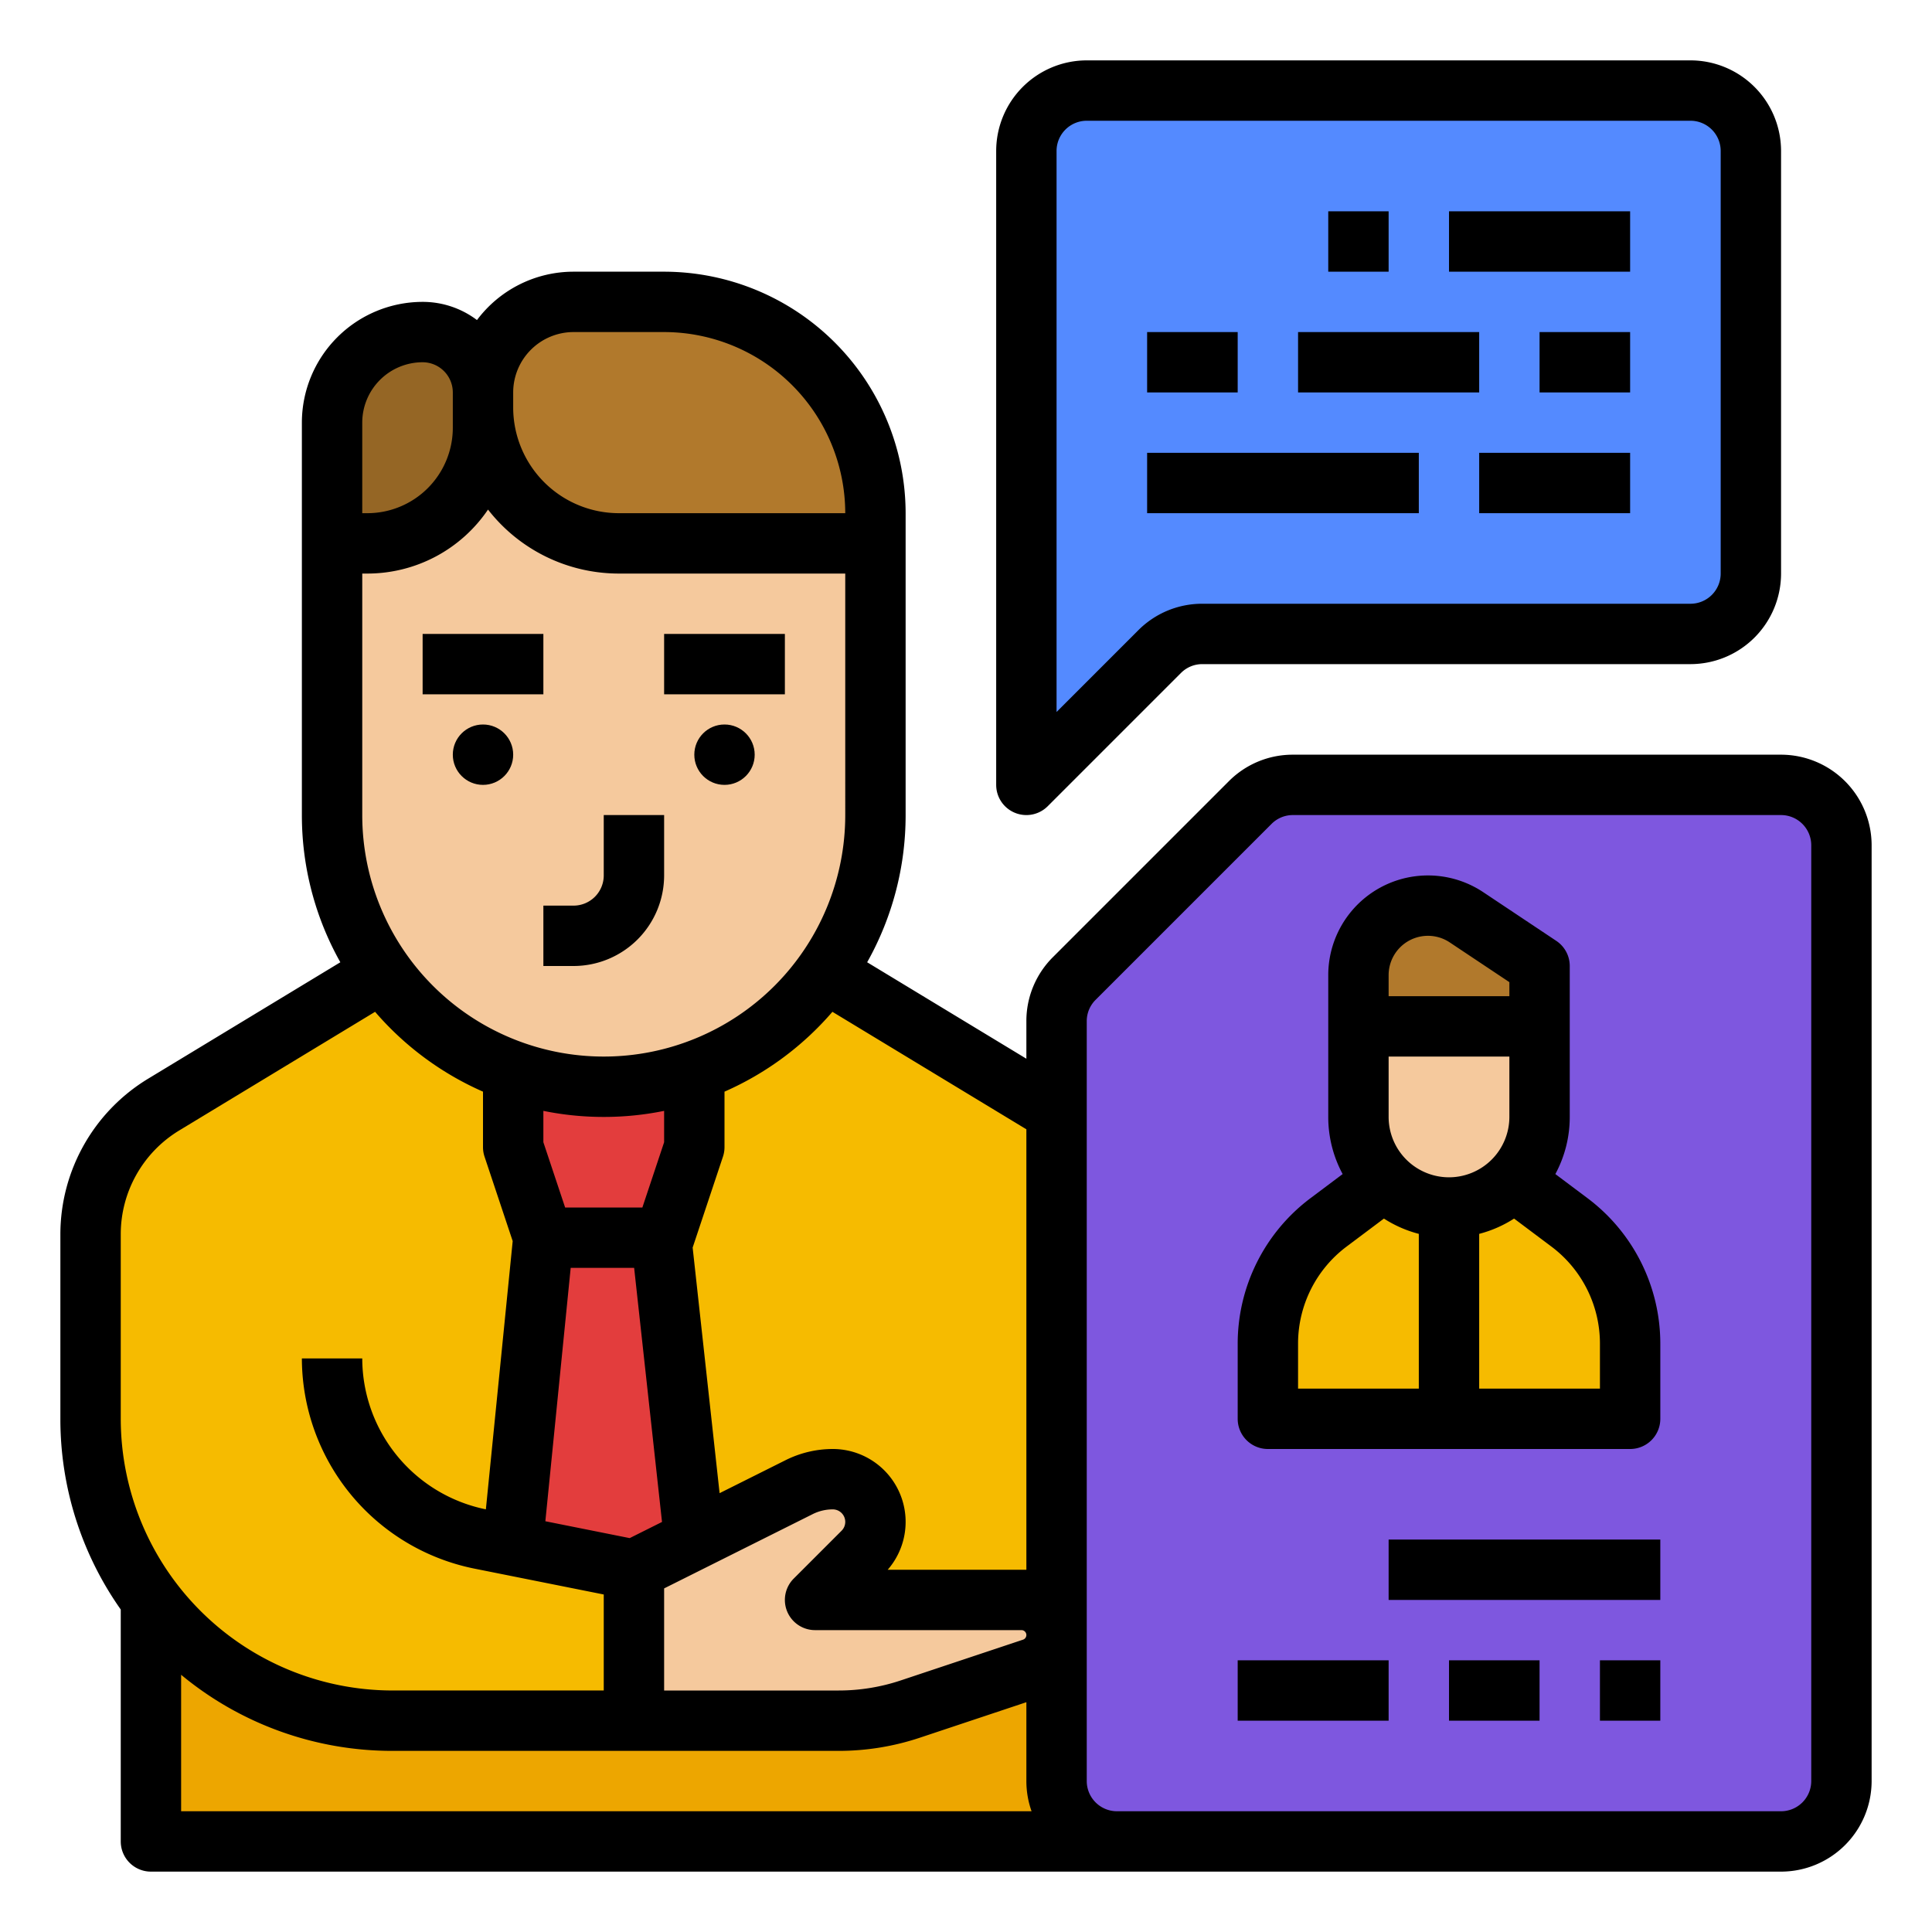 <svg id="filled_outline" height="512" viewBox="0 0 512 512" width="512" xmlns="http://www.w3.org/2000/svg" data-name="filled outline"><path d="m40 416h264v72h-264z" fill="#eda600"/><path d="m216 256 60.726 36.787a40 40 0 0 1 19.274 34.212v49.001a80 80 0 0 1 -80 80h-112a80 80 0 0 1 -80-80v-49.001a40 40 0 0 1 19.274-34.212l60.726-36.787z" fill="#f6bb00"/><path d="m136 280v24l8 24-8 80h48l-8-80 8-24v-24z" fill="#e33d3d"/><path d="m488 472a16 16 0 0 1 -16 16h-176a16 16 0 0 1 -16-16v-201.373a16 16 0 0 1 4.686-11.314l46.627-46.627a16 16 0 0 1 11.314-4.686h129.373a16 16 0 0 1 16 16z" fill="#7e57df"/><path d="m368 312-16 12a40 40 0 0 0 -16 32v20h96v-20a40 40 0 0 0 -16-32l-16-12z" fill="#f6bb00"/><path d="m307.314 172.686-35.314 35.314v-168a16 16 0 0 1 16-16h160a16 16 0 0 1 16 16v112a16 16 0 0 1 -16 16h-129.373a16 16 0 0 0 -11.314 4.686z" fill="#548aff"/><path d="m88 136v80a72 72 0 0 0 72 72h0a72 72 0 0 0 72-72l-0-80-23.999-32h-88z" fill="#f5c99d"/><path d="m232 144h-68a36 36 0 0 1 -36-36v-4a24 24 0 0 1 24-24h24a56 56 0 0 1 56 56z" fill="#b1792c"/><path d="m88 144v-32a24 24 0 0 1 24-24 16 16 0 0 1 16 16v9.37a30.63 30.63 0 0 1 -30.63 30.63z" fill="#956625"/><path d="m360 272v24a24 24 0 0 0 24 24 24 24 0 0 0 24-24v-24z" fill="#f5c99d"/><path d="m408 272h-48v-13.578a18.422 18.422 0 0 1 18.422-18.422 18.422 18.422 0 0 1 10.219 3.094l19.359 12.906z" fill="#b1792c"/><path d="m168 416 43.808-21.904a19.851 19.851 0 0 1 8.878-2.096 11.314 11.314 0 0 1 11.314 11.314 11.314 11.314 0 0 1 -3.314 8l-12.686 12.686h54.702a9.298 9.298 0 0 1 9.298 9.298 9.298 9.298 0 0 1 -6.358 8.821l-32.405 10.802a60 60 0 0 1 -18.974 3.079h-54.263z" fill="#f5c99d"/><path d="m472 200h-129.373a23.843 23.843 0 0 0 -16.971 7.029l-46.627 46.627a23.843 23.843 0 0 0 -7.029 16.971v9.943l-42.193-25.56a79.484 79.484 0 0 0 10.193-39.01v-80a64.072 64.072 0 0 0 -64-64h-24a31.97 31.97 0 0 0 -25.595 12.817 23.873 23.873 0 0 0 -14.405-4.817 32.037 32.037 0 0 0 -32 32v104a79.484 79.484 0 0 0 10.193 39.01l-51.064 30.934a48.271 48.271 0 0 0 -23.129 41.055v49.001a87.509 87.509 0 0 0 16 50.538v61.462a8 8 0 0 0 8 8h432a24.027 24.027 0 0 0 24-24v-248a24.027 24.027 0 0 0 -24-24zm-312 96a80.056 80.056 0 0 0 16-1.61v8.312l-5.766 17.298h-20.469l-5.766-17.298v-8.312a80.056 80.056 0 0 0 16 1.61zm-8.761 40h16.814l7.387 67.335-8.563 4.281-22.353-4.47zm24.761 84.944 39.387-19.693a11.912 11.912 0 0 1 5.3-1.251 3.313 3.313 0 0 1 2.343 5.656l-12.687 12.687a8.001 8.001 0 0 0 5.657 13.657h54.702a1.298 1.298 0 0 1 .41 2.529l-32.404 10.802a51.896 51.896 0 0 1 -16.444 2.669h-46.264zm96-121.667v116.722h-36.749a19.315 19.315 0 0 0 -14.564-32 27.992 27.992 0 0 0 -12.456 2.94l-17.531 8.766-7.142-65.099c.009-.027.024-.05.032-.076l8-24a8.015 8.015 0 0 0 .41-2.53v-14.7a80.383 80.383 0 0 0 28.599-21.161zm-48-83.278a64 64 0 0 1 -128 0v-64h1.37a38.619 38.619 0 0 0 31.96-16.957 43.936 43.936 0 0 0 34.67 16.957h59.999zm-72-128h24a48.054 48.054 0 0 1 48 48h-60a28.031 28.031 0 0 1 -28-28v-4a16.018 16.018 0 0 1 16-16zm-40 8a8.009 8.009 0 0 1 8 8v9.37a22.655 22.655 0 0 1 -22.63 22.63h-1.37v-24a16.018 16.018 0 0 1 16-16zm-80 230.999a32.178 32.178 0 0 1 15.42-27.369l51.981-31.49a80.385 80.385 0 0 0 28.599 21.16v14.7a8.015 8.015 0 0 0 .41 2.53l7.459 22.378-7.108 71.084a40.903 40.903 0 0 1 -32.761-39.993h-16a56.946 56.946 0 0 0 45.654 55.689l34.346 6.869v25.441h-56a72.081 72.081 0 0 1 -72-72zm16 116.834a87.597 87.597 0 0 0 56 20.168h118.264a67.893 67.893 0 0 0 21.504-3.489l28.232-9.411v20.9a23.882 23.882 0 0 0 1.376 8h-225.376zm432 28.168a8.009 8.009 0 0 1 -8 8h-176a8.009 8.009 0 0 1 -8-8v-201.373a7.944 7.944 0 0 1 2.344-5.656l46.627-46.627a7.944 7.944 0 0 1 5.656-2.344h129.373a8.009 8.009 0 0 1 8 8z"/><path d="m420.8 317.6-8.615-6.461a31.8 31.8 0 0 0 3.815-15.138v-40a7.999 7.999 0 0 0 -3.562-6.656l-19.358-12.905a26.422 26.422 0 0 0 -41.079 21.983v37.578a31.8 31.8 0 0 0 3.815 15.138l-8.615 6.461a48.23 48.23 0 0 0 -19.2 38.4v20a8 8 0 0 0 8 8h96a8 8 0 0 0 8-8v-20a48.23 48.23 0 0 0 -19.2-38.4zm-36.8-5.6a16.018 16.018 0 0 1 -16-16v-16h32v16a16.018 16.018 0 0 1 -16 16zm-16-53.578a10.422 10.422 0 0 1 16.203-8.672l15.797 10.531v3.719h-32zm-24 97.578a32.151 32.151 0 0 1 12.8-25.6l9.955-7.466a31.829 31.829 0 0 0 9.245 4.053v41.013h-32zm80 12h-32v-41.013a31.829 31.829 0 0 0 9.245-4.053l9.955 7.466a32.151 32.151 0 0 1 12.8 25.6z"/><path d="m368 408h72v16h-72z"/><path d="m384 440h24v16h-24z"/><path d="m424 440h16v16h-16z"/><path d="m328 440h40v16h-40z"/><path d="m271.998 216a8.001 8.001 0 0 0 5.659-2.343l35.313-35.313a7.944 7.944 0 0 1 5.656-2.344h129.373a24.027 24.027 0 0 0 24-24v-112a24.027 24.027 0 0 0 -24-24h-160a24.027 24.027 0 0 0 -24 24v168a8.001 8.001 0 0 0 7.998 8zm8.002-176a8.009 8.009 0 0 1 8-8h160a8.009 8.009 0 0 1 8 8v112a8.009 8.009 0 0 1 -8 8h-129.373a23.843 23.843 0 0 0 -16.971 7.029l-21.656 21.657z"/><path d="m352 56h16v16h-16z"/><path d="m384 56h48v16h-48z"/><path d="m304 88h24v16h-24z"/><path d="m408 88h24v16h-24z"/><path d="m344 88h48v16h-48z"/><path d="m304 120h72v16h-72z"/><path d="m392 120h40v16h-40z"/><path d="m112 168h32v16h-32z"/><path d="m160 232a8.009 8.009 0 0 1 -8 8h-8v16h8a24.027 24.027 0 0 0 24-24v-16h-16z"/><circle cx="128" cy="200" r="8"/><path d="m176 168h32v16h-32z"/><circle cx="192" cy="200" r="8"/></svg>
